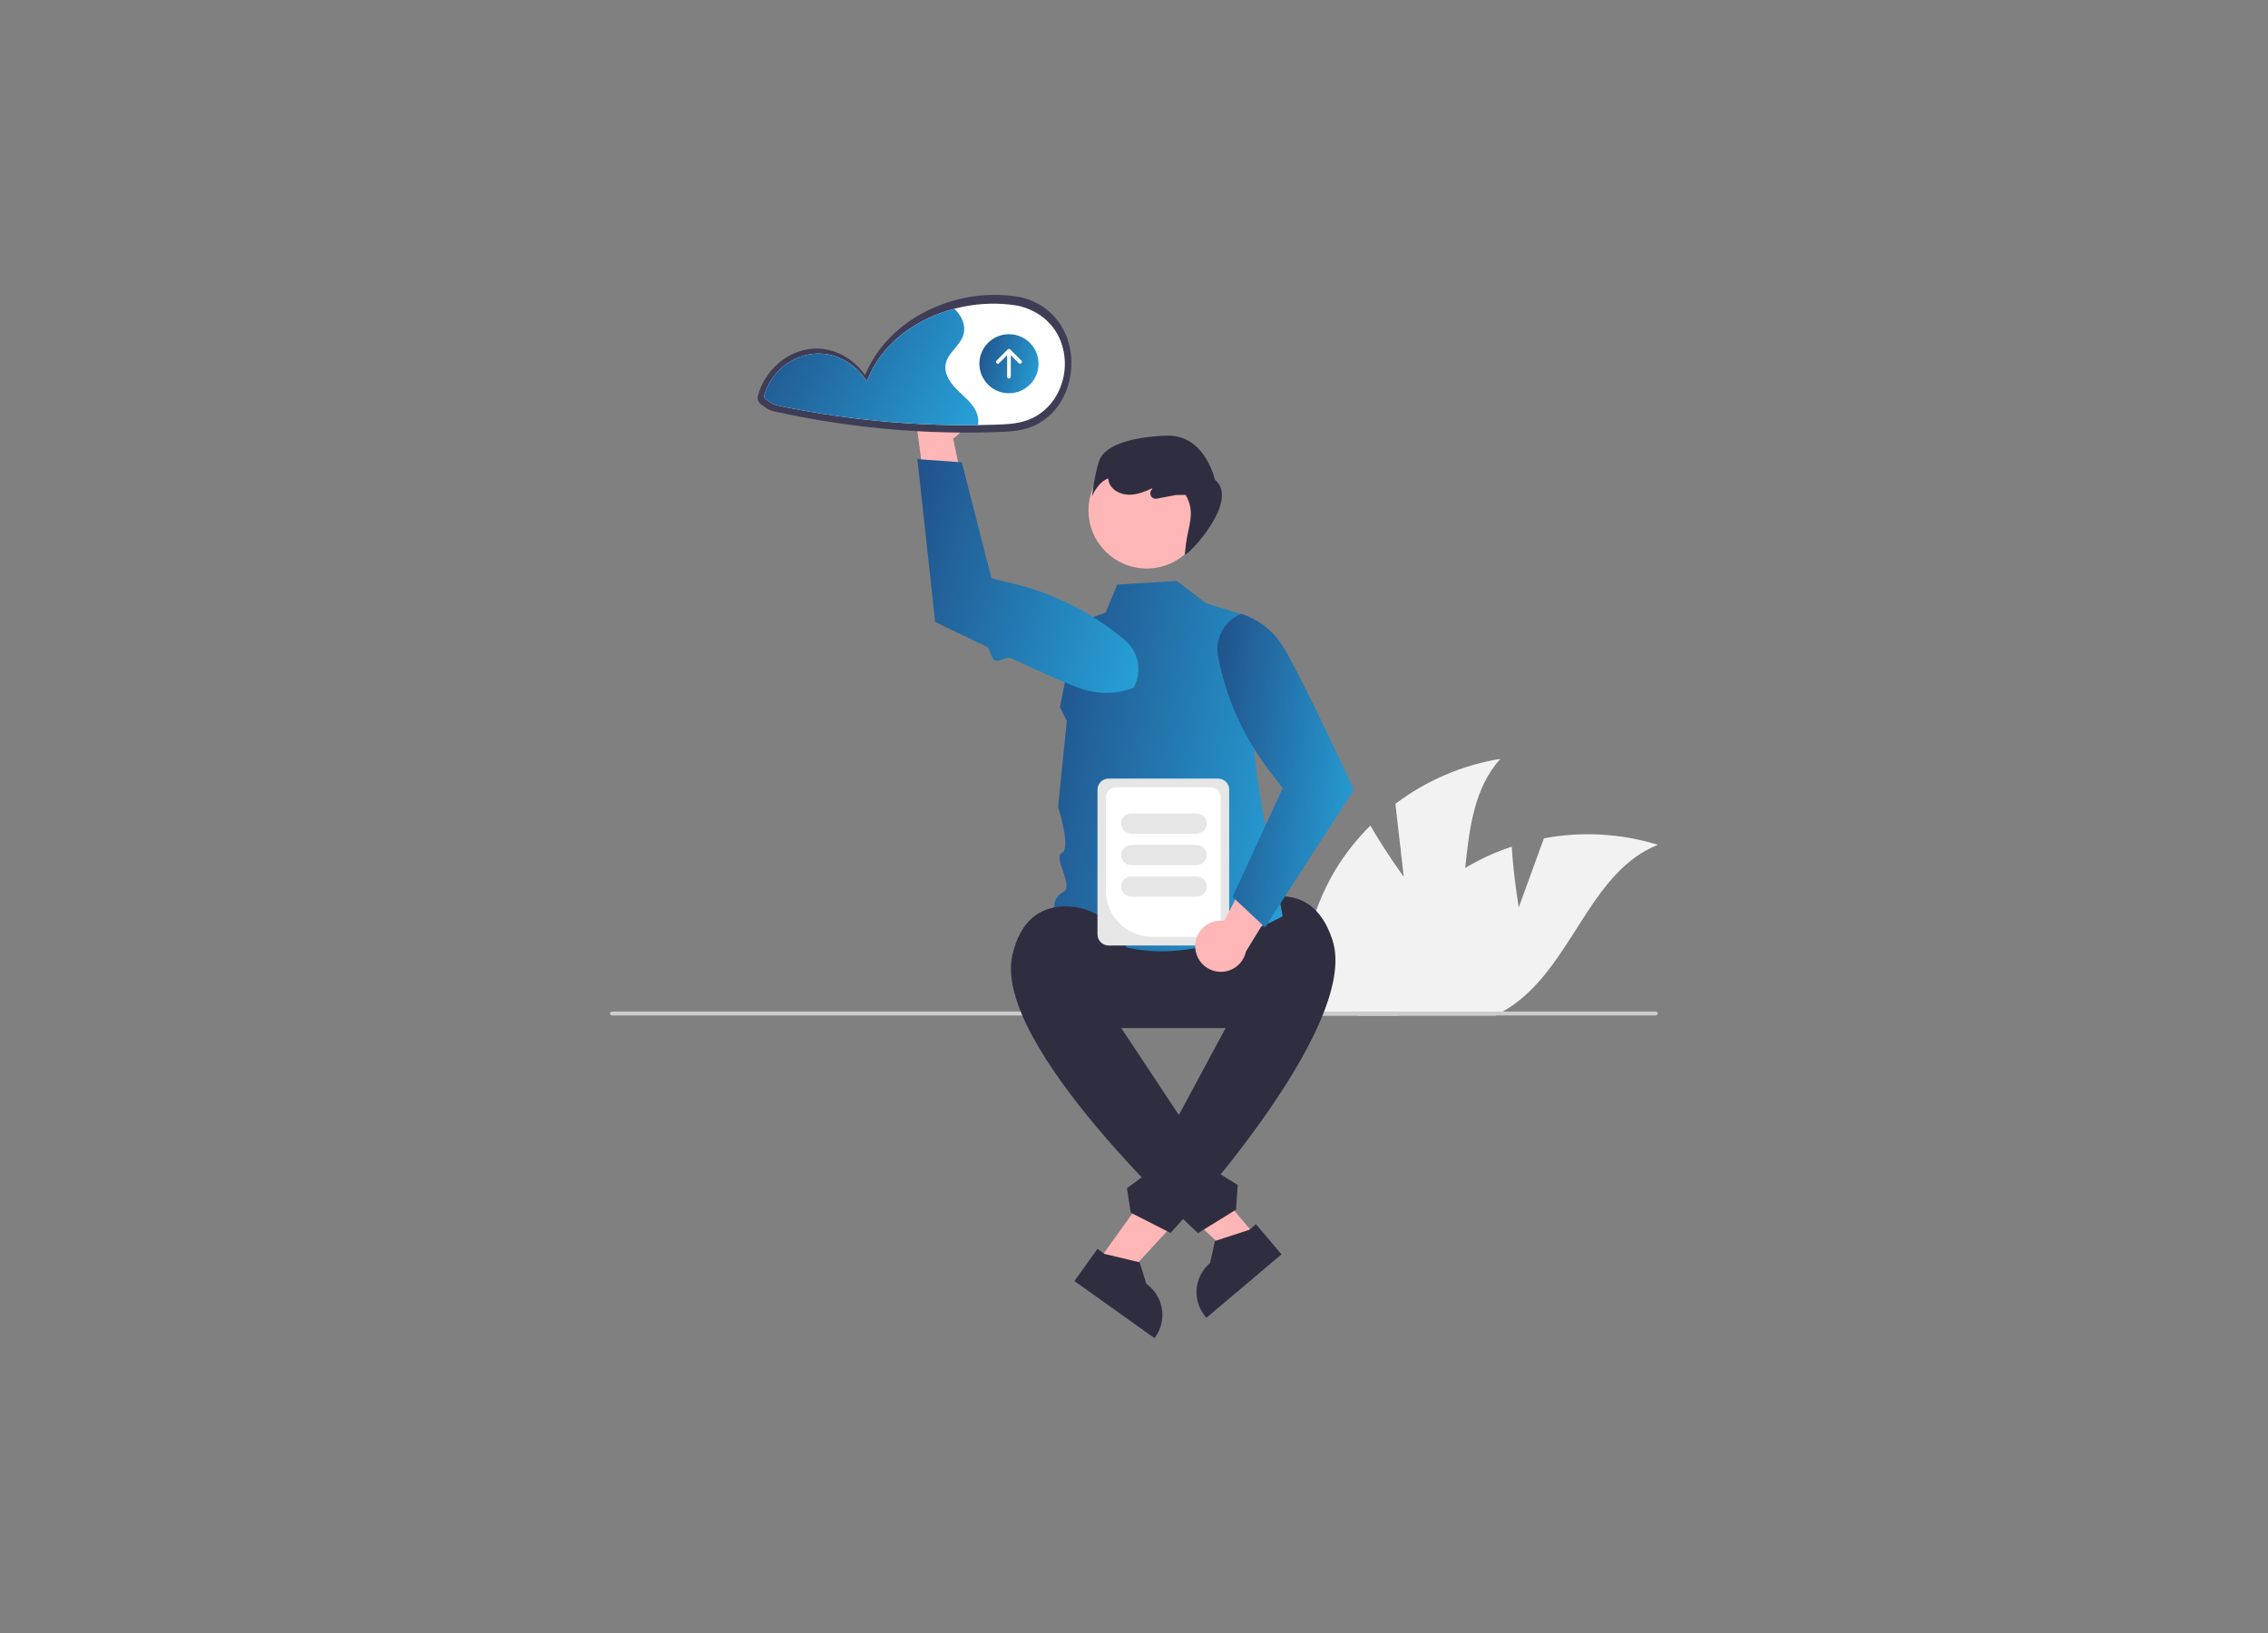 <svg width="1000" height="720" viewBox="0 0 1000 720" fill="none" xmlns="http://www.w3.org/2000/svg">
<rect x="0" y="0" width="1000" height="720" fill="#808080" stroke="none"/>
<g clip-path="url(#clip0_246_142)">
<path d="M661.518 334.576C649.942 347.547 647.892 364.942 646.038 382.685C644.654 395.808 643.38 409.126 638.432 420.99C634.252 430.847 627.598 439.462 619.113 446.006C618.352 446.599 617.577 447.171 616.788 447.727H574.578C574.513 447.156 574.462 446.578 574.412 446.006C572.595 424.413 577.503 402.786 588.465 384.081C592.851 376.754 598.144 370.008 604.22 364.003C610.804 375.477 618.932 386.568 618.932 386.568L615.259 354.408C628.833 344.139 644.711 337.332 661.518 334.576Z" fill="#F2F2F2"/>
<path d="M731 372.469C702.894 383.697 694.615 419.754 671.724 439.535C668.899 441.969 665.853 444.135 662.626 446.006C661.583 446.614 660.526 447.192 659.446 447.727H598.686C598.83 447.156 598.968 446.578 599.12 446.006C605.596 420.925 621.656 398.324 643.495 384.261C644.336 383.719 645.183 383.191 646.038 382.685C652.513 378.811 659.398 375.663 666.567 373.3C667.335 386.495 669.653 400.045 669.653 400.045L680.736 369.628C697.473 366.478 714.727 367.454 731 372.469Z" fill="#F2F2F2"/>
<path d="M730.913 446.867C730.913 446.98 730.891 447.092 730.848 447.196C730.805 447.301 730.741 447.396 730.661 447.476C730.581 447.556 730.486 447.619 730.381 447.662C730.277 447.705 730.164 447.728 730.051 447.727H269.862C269.633 447.727 269.414 447.637 269.252 447.475C269.091 447.314 269 447.095 269 446.867C269 446.639 269.091 446.42 269.252 446.258C269.414 446.097 269.633 446.006 269.862 446.006H730.051C730.164 446.006 730.277 446.028 730.381 446.071C730.486 446.114 730.581 446.178 730.661 446.258C730.741 446.338 730.805 446.433 730.848 446.537C730.891 446.642 730.913 446.754 730.913 446.867Z" fill="#CCCCCC"/>
<path d="M558.324 453.282H477.907C474.191 453.284 470.512 452.555 467.078 451.137C463.645 449.719 460.525 447.64 457.897 445.018C455.269 442.397 453.185 439.284 451.762 435.858C450.34 432.431 449.608 428.759 449.608 425.051C449.608 421.342 450.34 417.67 451.762 414.244C453.185 410.818 455.269 407.705 457.897 405.083C460.525 402.461 463.645 400.382 467.078 398.964C470.512 397.546 474.191 396.817 477.907 396.819H558.324C562.04 396.817 565.719 397.546 569.152 398.964C572.586 400.382 575.705 402.461 578.333 405.083C580.961 407.705 583.046 410.818 584.469 414.244C585.891 417.67 586.623 421.342 586.623 425.051C586.623 428.759 585.891 432.431 584.469 435.858C583.046 439.284 580.961 442.397 578.333 445.018C575.705 447.64 572.586 449.719 569.152 451.137C565.719 452.555 562.04 453.284 558.324 453.282Z" fill="#2F2E41"/>
<path d="M484.108 556.217L495.06 564.026L530.449 525.578L514.284 514.053L484.108 556.217Z" fill="#FFB6B6"/>
<path d="M483.87 550.656L486.952 552.854L502.484 556.551L505.438 566.034L505.439 566.035C509.084 568.634 511.545 572.573 512.282 576.983C513.018 581.394 511.968 585.916 509.364 589.554L509.045 590L473.732 564.821L483.87 550.656Z" fill="#2F2E41"/>
<path d="M546.284 442.341L535.79 426.939C534.504 410.226 547.393 395.505 564.184 395.177C573.534 394.994 582.674 399.47 587.549 414.608C600.084 453.536 516.106 543.609 516.106 543.609L498.57 534.691L496.902 523.881L505.772 517.363L505.013 508.09L513.575 503.138L546.284 442.341Z" fill="#2F2E41"/>
<path d="M518.87 256.148L531.841 266.007L547.484 270.805C547.484 270.805 553.951 361.601 559.778 367.417C565.605 373.234 560.35 373.39 561.521 380.945C562.692 388.501 565.538 403.989 565.538 403.989C526.204 424.771 492.295 425.328 465.057 401.01C464.708 399.506 464.885 397.928 465.559 396.538C466.232 395.148 467.361 394.029 468.758 393.367C473.828 390.682 464.085 378.151 468.228 376.056C472.371 373.961 466.544 355.785 466.544 355.785L470.366 317.863L467.346 311.801L474.716 274.71L487.505 270.048L492.613 257.763L518.87 256.148Z" fill="url(#paint0_linear_246_142)"/>
<path d="M505.591 250.661C519.761 250.661 531.248 239.196 531.248 225.052C531.248 210.909 519.761 199.443 505.591 199.443C491.421 199.443 479.934 210.909 479.934 225.052C479.934 239.196 491.421 250.661 505.591 250.661Z" fill="#FFB6B6"/>
<path d="M422.953 176.349C424.032 177.586 424.827 179.045 425.281 180.622C425.735 182.199 425.837 183.856 425.579 185.476C425.322 187.097 424.712 188.641 423.792 190.001C422.872 191.361 421.664 192.503 420.255 193.346L428.428 232.386L409.121 224.757L404.32 188.853C403.057 186.395 402.741 183.56 403.433 180.885C404.124 178.211 405.775 175.882 408.072 174.341C410.368 172.799 413.152 172.152 415.894 172.523C418.637 172.893 421.148 174.254 422.953 176.349L422.953 176.349Z" fill="#FFB6B6"/>
<path d="M404.51 202.438L412.318 274.2L412.594 274.336C412.822 274.447 422.713 279.29 434.855 285.057C436.903 286.03 436.61 290.244 438.75 291.251C440.225 291.945 444.119 289.427 445.609 290.123C458.88 296.317 472.299 302.341 477.648 303.973C484.868 306.256 492.653 306.006 499.711 303.264L499.881 303.186L499.97 303.021C501.773 299.649 502.372 295.765 501.666 292.008C500.961 288.252 498.994 284.847 496.09 282.356C482.004 270.402 465.328 261.88 447.378 257.462L437.164 254.961L424.083 203.841L404.51 202.438Z" fill="url(#paint1_linear_246_142)"/>
<path d="M484.693 203.052C486.803 196.925 497.306 192.675 514.335 192.085C531.363 191.494 535.681 211.523 535.681 211.523C547.049 220.727 523.543 245.368 522.406 244.481L522.917 239.851C523.764 232.183 527.361 226.199 522.786 218.207L518.393 218.258L510.06 219.857C509.54 219.957 509.002 219.883 508.529 219.648C508.055 219.412 507.673 219.028 507.44 218.554C507.207 218.08 507.137 217.542 507.24 217.025C507.343 216.507 507.614 216.037 508.011 215.688L508.088 215.621L507.898 215.329C504.963 216.673 501.938 217.919 498.728 218.108C495.118 218.32 491.17 216.885 489.441 213.715C488.979 212.843 488.697 211.888 488.611 210.906C483.743 212.848 481.516 218.839 481.516 218.839C481.516 218.839 482.583 209.179 484.693 203.052Z" fill="#2F2E41"/>
<path d="M471.16 151.054C469.704 145.743 466.714 140.978 462.562 137.354C458.409 133.729 453.279 131.406 447.812 130.674C447.691 130.656 447.576 130.68 447.456 130.672C447.3 130.622 447.141 130.584 446.98 130.557C421.478 127.095 392.04 139.905 381.412 165.298C376.15 157.978 367.76 153.248 358.786 153.718C347.339 154.318 337.236 163.07 334.142 174.582C333.971 175.274 334.017 176.001 334.275 176.666C334.532 177.331 334.988 177.9 335.581 178.297C337.581 179.802 338.947 180.856 341.407 181.403C346.039 182.434 350.686 183.378 355.351 184.235C364.452 185.908 373.601 187.261 382.798 188.293C401.458 190.394 420.247 191.14 439.016 190.525C445.266 190.32 451.293 190.102 457.02 187.205C461.231 185.003 464.791 181.739 467.348 177.739C472.348 170.119 473.669 159.879 471.16 151.054Z" fill="#3F3D56"/>
<path d="M468.348 152.399C466.969 147.688 464.215 143.495 460.438 140.354C456.511 137.156 451.767 135.117 446.74 134.468H446.436L446.153 134.418C446.063 134.389 445.971 134.368 445.878 134.353C437.469 133.355 428.946 133.964 420.764 136.146C405.038 140.274 390.145 150.049 383.191 165.818L382.198 168.081L380.713 166.107C375.824 159.651 368.493 155.884 360.923 155.884C360.547 155.884 360.17 155.891 359.786 155.913C349.268 156.433 339.895 163.981 336.983 174.27C336.91 174.634 336.953 175.012 337.106 175.351C337.26 175.689 337.515 175.971 337.837 176.157L337.953 176.244C339.815 177.567 340.938 178.369 343.002 178.81C347.501 179.765 352.079 180.647 356.606 181.435C365.386 182.968 374.397 184.233 383.379 185.195C399.266 186.897 415.241 187.638 431.217 187.414C433.557 187.385 435.891 187.335 438.222 187.262C444.219 187.082 449.891 186.901 455.266 184.32C459.117 182.415 462.407 179.545 464.813 175.991C467.091 172.554 468.588 168.661 469.198 164.585C469.809 160.51 469.519 156.351 468.348 152.399Z" fill="white"/>
<path d="M431.217 187.414C415.241 187.638 399.266 186.897 383.379 185.195C374.397 184.233 365.386 182.968 356.606 181.435C352.079 180.647 347.501 179.765 343.002 178.81C340.938 178.369 339.815 177.567 337.953 176.244L337.838 176.157C337.515 175.971 337.26 175.689 337.106 175.351C336.953 175.012 336.91 174.634 336.983 174.27C339.895 163.981 349.268 156.433 359.786 155.913C360.17 155.891 360.547 155.884 360.923 155.884C368.493 155.884 375.824 159.651 380.713 166.107L382.198 168.081L383.191 165.818C390.145 150.049 405.038 140.274 420.764 136.146C423.937 139.009 425.98 143.397 424.821 147.468C423.423 152.406 417.888 155.486 416.961 160.533C416.114 165.138 419.417 169.419 422.814 172.643C426.211 175.861 430.145 179.092 431.13 183.662C431.394 184.896 431.423 186.169 431.217 187.414Z" fill="url(#paint2_linear_246_142)"/>
<path d="M444.871 173.381C452.072 173.381 457.91 167.554 457.91 160.366C457.91 153.179 452.072 147.352 444.871 147.352C437.67 147.352 431.833 153.179 431.833 160.366C431.833 167.554 437.67 173.381 444.871 173.381Z" fill="url(#paint3_linear_246_142)"/>
<path d="M450.337 158.978L445.448 154.098C445.372 154.022 445.282 153.962 445.183 153.921C445.084 153.88 444.978 153.859 444.871 153.859C444.764 153.859 444.658 153.88 444.56 153.921C444.461 153.962 444.371 154.022 444.295 154.098L439.406 158.978C439.253 159.131 439.167 159.337 439.167 159.553C439.168 159.769 439.253 159.975 439.406 160.128C439.559 160.28 439.766 160.366 439.982 160.366C440.198 160.366 440.405 160.28 440.558 160.128L444.056 156.636V166.06C444.056 166.276 444.142 166.483 444.295 166.635C444.448 166.788 444.655 166.874 444.871 166.874C445.088 166.874 445.295 166.788 445.448 166.635C445.6 166.483 445.686 166.276 445.686 166.06V156.636L449.185 160.128C449.26 160.204 449.35 160.264 449.449 160.305C449.548 160.346 449.654 160.367 449.761 160.367C449.868 160.367 449.974 160.346 450.073 160.305C450.172 160.264 450.262 160.204 450.338 160.129C450.413 160.053 450.473 159.963 450.514 159.865C450.555 159.766 450.576 159.66 450.576 159.553C450.576 159.446 450.555 159.341 450.514 159.242C450.473 159.143 450.413 159.053 450.337 158.978Z" fill="white"/>
<path d="M553.987 545.323L543.715 554.004L505.28 518.591L520.44 505.778L553.987 545.323Z" fill="#FFB6B6"/>
<path d="M565.038 553.046L531.918 581.038L531.563 580.62C528.668 577.207 527.25 572.787 527.62 568.331C527.991 563.875 530.119 559.748 533.538 556.858L533.539 556.857L535.702 547.163L550.876 542.204L553.767 539.761L565.038 553.046Z" fill="#2F2E41"/>
<path d="M490.507 447.402L498.997 429.025C498.902 412.263 484.844 398.65 468.083 399.7C458.749 400.285 450.009 405.496 446.397 420.984C437.111 460.808 528.225 543.684 528.225 543.684L544.968 533.357L545.739 522.447L536.363 516.679L536.355 507.375L527.414 503.142L490.507 447.402Z" fill="#2F2E41"/>
<path d="M483.906 412V348.162C483.907 346.87 484.422 345.631 485.337 344.717C486.253 343.804 487.494 343.29 488.788 343.288H537.091C538.386 343.29 539.627 343.804 540.542 344.717C541.457 345.631 541.972 346.87 541.974 348.162V412C541.972 413.292 541.457 414.53 540.542 415.444C539.627 416.358 538.386 416.871 537.091 416.873H488.788C487.494 416.871 486.253 416.358 485.337 415.444C484.422 414.53 483.907 413.292 483.906 412Z" fill="#E6E6E6"/>
<path d="M487.611 392.718V351.677C487.612 350.467 488.094 349.307 488.952 348.451C489.809 347.596 490.971 347.114 492.184 347.113H533.696C534.908 347.114 536.07 347.596 536.928 348.451C537.785 349.307 538.267 350.467 538.269 351.677V408.484C538.267 409.694 537.785 410.854 536.928 411.71C536.07 412.566 534.908 413.047 533.696 413.048H507.98C502.58 413.042 497.402 410.898 493.584 407.087C489.765 403.276 487.617 398.108 487.611 392.718Z" fill="white"/>
<path d="M494.332 363.128C494.333 361.946 494.804 360.812 495.642 359.976C496.48 359.14 497.616 358.669 498.8 358.668H527.597C528.782 358.668 529.919 359.138 530.757 359.974C531.595 360.811 532.066 361.945 532.066 363.128C532.066 364.311 531.595 365.446 530.757 366.282C529.919 367.118 528.782 367.588 527.597 367.588H498.8C497.616 367.587 496.48 367.117 495.642 366.281C494.804 365.444 494.333 364.311 494.332 363.128Z" fill="#E6E6E6"/>
<path d="M494.332 377.004C494.333 375.821 494.804 374.688 495.642 373.852C496.48 373.016 497.616 372.545 498.8 372.544H527.597C528.782 372.544 529.919 373.014 530.757 373.85C531.595 374.687 532.066 375.821 532.066 377.004C532.066 378.187 531.595 379.321 530.757 380.158C529.919 380.994 528.782 381.464 527.597 381.464H498.8C497.616 381.463 496.48 380.992 495.642 380.156C494.804 379.32 494.333 378.186 494.332 377.004Z" fill="#E6E6E6"/>
<path d="M494.332 390.88C494.333 389.697 494.804 388.563 495.642 387.727C496.48 386.891 497.616 386.421 498.8 386.42H527.597C528.782 386.42 529.919 386.89 530.757 387.726C531.595 388.562 532.066 389.697 532.066 390.88C532.066 392.063 531.595 393.197 530.757 394.033C529.919 394.87 528.782 395.34 527.597 395.34H498.8C497.616 395.338 496.48 394.868 495.642 394.032C494.804 393.196 494.333 392.062 494.332 390.88Z" fill="#E6E6E6"/>
<path d="M526.995 417.524C526.937 415.885 527.24 414.252 527.882 412.742C528.525 411.231 529.491 409.88 530.713 408.783C531.935 407.686 533.384 406.869 534.956 406.391C536.529 405.913 538.187 405.785 539.815 406.016L558.095 370.551L568.28 388.612L549.359 419.521C548.789 422.225 547.246 424.625 545.021 426.268C542.796 427.912 540.045 428.683 537.289 428.437C534.532 428.191 531.962 426.944 530.065 424.933C528.167 422.922 527.075 420.286 526.995 417.524H526.995Z" fill="#FFB6B6"/>
<path d="M557.781 408.849L596.99 348.194L596.861 347.915C596.713 347.595 587.834 328.455 579.231 310.924C577.906 308.224 576.588 305.563 575.309 303.014C574.757 301.914 574.213 300.837 573.677 299.783C570.064 292.673 566.907 286.796 565.023 284.004C560.854 277.693 554.649 272.994 547.436 270.688L547.254 270.642L547.081 270.714C543.553 272.2 540.638 274.841 538.816 278.203C536.993 281.565 536.373 285.446 537.058 289.206C540.459 307.345 548.037 324.446 559.194 339.161L565.551 347.523L543.461 395.457L557.781 408.849Z" fill="url(#paint4_linear_246_142)"/>
</g>
<defs>
<linearGradient id="paint0_linear_246_142" x1="576.427" y1="439.449" x2="424.74" y2="413.775" gradientUnits="userSpaceOnUse">
<stop stop-color="#27AAE1"/>
<stop offset="1" stop-color="#214881"/>
</linearGradient>
<linearGradient id="paint1_linear_246_142" x1="512.497" y1="318.162" x2="370.975" y2="281.432" gradientUnits="userSpaceOnUse">
<stop stop-color="#27AAE1"/>
<stop offset="1" stop-color="#214881"/>
</linearGradient>
<linearGradient id="paint2_linear_246_142" x1="441.566" y1="193.746" x2="324.976" y2="134.849" gradientUnits="userSpaceOnUse">
<stop stop-color="#27AAE1"/>
<stop offset="1" stop-color="#214881"/>
</linearGradient>
<linearGradient id="paint3_linear_246_142" x1="460.731" y1="176.573" x2="423.15" y2="166.235" gradientUnits="userSpaceOnUse">
<stop stop-color="#27AAE1"/>
<stop offset="1" stop-color="#214881"/>
</linearGradient>
<linearGradient id="paint4_linear_246_142" x1="603.503" y1="425.799" x2="511.494" y2="414.795" gradientUnits="userSpaceOnUse">
<stop stop-color="#27AAE1"/>
<stop offset="1" stop-color="#214881"/>
</linearGradient>
<clipPath id="clip0_246_142">
<rect width="462" height="460" fill="white" transform="translate(269 130)"/>
</clipPath>
</defs>
</svg>
